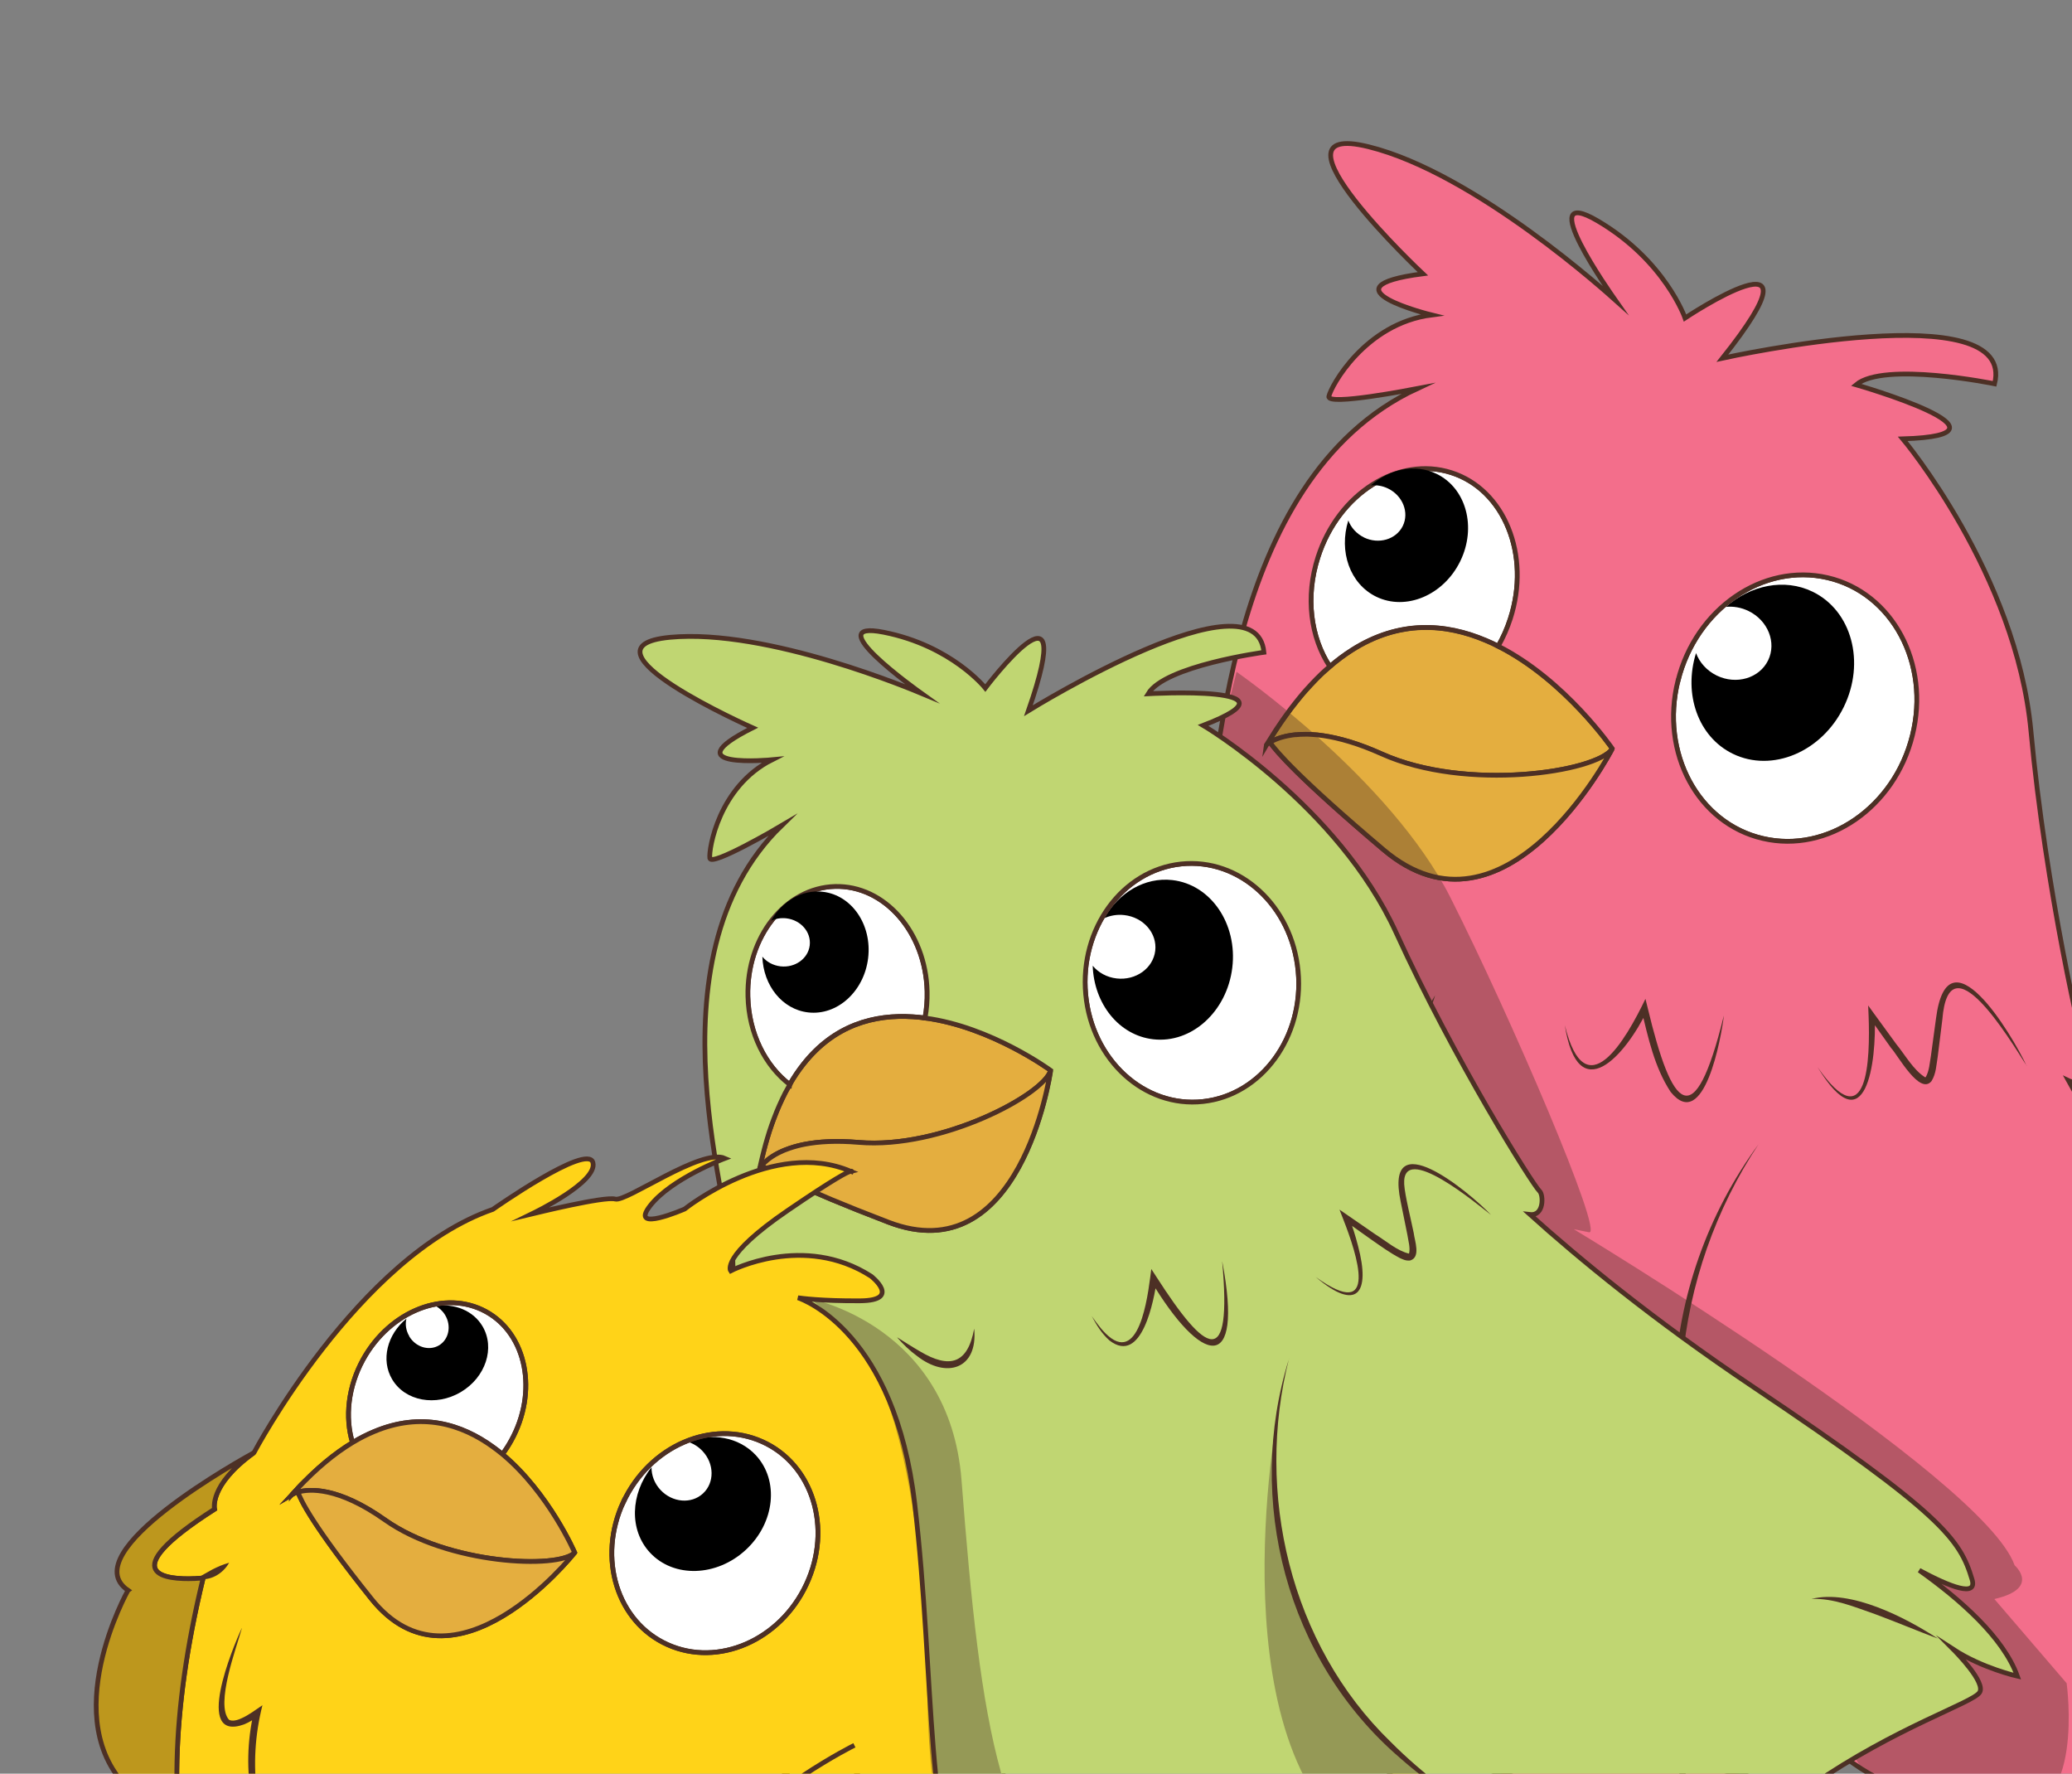 <svg width="437" height="374" viewBox="0 0 437 374" fill="none" xmlns="http://www.w3.org/2000/svg">
<rect x="0" y="0" width="437" height="374" fill="#808080" stroke="none"/>
<g clip-path="url(#clip0_743_39183)">
<path d="M345.775 415.523C355.905 419.077 371.863 435.741 381.452 440.844C391.055 445.949 391.637 436.249 393.441 436.674C395.244 437.099 402.516 433.73 400.428 424.133C398.339 414.535 379.006 423.491 365.153 411.875C352.323 401.134 358.469 378.534 359.457 375.243C357.385 375.578 355.216 375.854 352.979 376.076C355.167 388.151 345.092 405.305 345.092 405.305C339.297 397.247 325.768 397.723 325.768 397.723C311.611 408.133 335.627 411.996 345.773 415.538L345.775 415.523Z" fill="#E4AE3F" stroke="#4D3025" stroke-miterlimit="10"/>
<path d="M236.762 392.063C239.727 399.962 267.569 394.67 283.301 393.998C299.032 393.325 305.196 412.264 311.964 403.765C318.732 395.265 297.165 389.061 293.724 386.325C290.632 383.892 301.491 372.132 303.7 369.788C301.578 368.944 299.454 368.01 297.343 366.972C296.234 369.059 291.999 376.702 287.349 380.772C281.931 385.519 281.635 381.618 251.123 377.729C220.627 373.828 236.775 392.08 236.775 392.08L236.762 392.063Z" fill="#E4AE3F" stroke="#4D3025" stroke-miterlimit="10"/>
<path d="M297.611 366.436C297.611 366.436 297.509 366.633 297.329 366.969" stroke="#4D3025" stroke-miterlimit="10"/>
<path d="M304.071 369.388C304.071 369.388 303.93 369.534 303.683 369.802" stroke="#4D3025" stroke-miterlimit="10"/>
<path d="M353.895 143.561C350.122 158.747 358.14 173.642 371.805 176.805C385.453 179.98 399.592 170.258 403.351 155.07C407.125 139.885 399.106 124.99 385.473 121.816C371.808 118.653 357.684 128.377 353.91 143.563L353.895 143.561Z" fill="white" stroke="#481D14" stroke-width="0.75" stroke-miterlimit="10"/>
<path d="M362.077 142.449C366.203 144.452 371.05 143.022 372.897 139.262C374.743 135.502 372.886 130.833 368.76 128.83C367.211 128.079 365.551 127.809 363.998 127.973C369.23 123.381 376.323 121.881 382.281 124.763C390.547 128.77 393.48 139.669 388.851 149.106C384.22 158.557 373.76 162.965 365.493 158.958C358.128 155.388 355.006 146.326 357.707 137.71C358.431 139.671 359.951 141.41 362.077 142.449Z" fill="black"/>
<path d="M280.457 140.542C282.002 139.22 283.539 138.077 285.067 137.098C295.093 130.693 304.901 131.424 313.4 135.042C314.282 135.402 315.128 135.803 315.983 136.249C317.023 134.453 317.885 132.527 318.544 130.438C322.87 117.04 317.299 103.243 306.093 99.663C294.886 96.083 282.29 104.062 277.976 117.477C275.259 125.881 276.438 134.438 280.459 140.528L280.457 140.542Z" fill="white" stroke="#481D14" stroke-width="0.75" stroke-miterlimit="10"/>
<path d="M251.537 236.543C250.233 239.626 247 242.537 243.485 242.225C246.488 240.454 248.545 238.345 251.537 236.543Z" fill="#4D3025"/>
<path d="M254.207 255.565C253.727 260.532 251.108 276.055 255.401 279.042C256.331 279.378 257.579 278.812 258.627 278.053C260.151 276.998 261.569 275.403 262.904 274.082C262.79 276.47 262.756 278.929 262.97 281.332C263.805 294.079 268.884 306.637 278.166 315.544C272.39 310.883 267.926 304.629 265.199 297.739C262.514 290.764 261.078 283.328 261.408 275.816L262.625 276.357C248.07 290.8 252.187 263.027 254.207 255.565Z" fill="#4D3025"/>
<path d="M463.691 293.316C468.161 298.971 478.35 315.017 462.61 307.681C460.015 306.458 457.554 305.012 455.098 303.536L455.679 302.909C472.292 327.459 463.775 335.571 437.195 325.171L437.896 323.989C442.645 328.254 457.487 341.973 446.596 346.683C443.142 347.911 439.634 347.765 436.099 347.601C430.379 347.169 424.627 346.087 419.041 344.893L419.662 343.851C423.029 348.019 426.159 352.38 428.133 357.41C434.888 377.736 396.596 358.519 389.62 355.288C408.85 363.894 446.322 378.313 417.507 343.257C422.571 344.321 427.67 345.344 432.798 345.935C457.689 348.775 449.59 336.574 436.998 325.069L434.173 322.552L437.701 323.872C463.274 333.85 470.296 327.128 454.977 303.43L453.843 301.728C470.544 312.59 476.643 312.336 463.706 293.318L463.691 293.316Z" fill="#4D3025"/>
<path d="M267.852 156.541C267.763 156.424 267.688 156.308 267.641 156.212C267.433 155.868 267.39 155.742 267.39 155.742" stroke="#4D3025" stroke-miterlimit="10"/>
<path d="M267.086 157.099C267.086 157.099 267.393 156.825 267.852 156.542C268.671 156.037 270.16 155.353 272.454 155.034C272.715 154.994 272.99 154.956 273.278 154.935C273.295 154.923 273.308 154.939 273.352 154.945C273.642 154.91 273.93 154.889 274.248 154.872C274.611 154.846 274.988 154.837 275.392 154.847C275.751 154.851 276.126 154.857 276.513 154.879C276.81 154.904 277.123 154.917 277.464 154.948C277.734 154.955 277.999 154.991 278.294 155.031C278.559 155.067 278.841 155.09 279.149 155.147C282.429 155.638 286.48 156.759 291.402 158.974C309.296 167.023 336.708 162.8 340.042 157.92C340.059 157.907 340.061 157.892 340.061 157.892C340.061 157.892 330.15 143.446 315.994 136.281C315.152 135.851 314.293 135.434 313.411 135.074C304.911 131.456 295.104 130.724 285.078 137.129C283.551 138.094 282.015 139.237 280.468 140.574C279.905 141.068 279.345 141.548 278.776 142.087C278.001 142.823 277.217 143.618 276.443 144.459C276.092 144.832 275.772 145.194 275.419 145.582C274.958 146.105 274.478 146.656 274.025 147.225C273.756 147.549 273.502 147.875 273.231 148.214C272.561 149.054 271.884 149.954 271.217 150.885C270.942 151.253 270.681 151.623 270.419 152.008C270.142 152.391 269.86 152.804 269.592 153.233C269.311 153.645 269.042 154.075 268.759 154.502C268.382 155.067 268.018 155.648 267.65 156.259C267.461 156.549 267.271 156.839 267.094 157.145L267.086 157.099Z" fill="#E4AE3F" stroke="#4D3025" stroke-miterlimit="10"/>
<path d="M280.457 140.542C282.002 139.22 283.539 138.077 285.067 137.098C295.093 130.693 304.901 131.424 313.4 135.042C314.282 135.402 315.128 135.803 315.983 136.249C317.023 134.453 317.885 132.527 318.544 130.438C322.87 117.04 317.299 103.243 306.093 99.663C294.886 96.083 282.29 104.062 277.976 117.477C275.259 125.881 276.438 134.438 280.459 140.528L280.457 140.542ZM353.895 143.562C350.122 158.748 358.14 173.643 371.805 176.806C385.453 179.981 399.592 170.259 403.351 155.071C407.125 139.886 399.106 124.991 385.473 121.817C371.808 118.654 357.684 128.378 353.91 143.564L353.895 143.562Z" stroke="#4D3025" stroke-miterlimit="10"/>
<path d="M222.584 254.108C209.495 287.257 235.516 305.649 235.516 305.649C236.017 313.679 253.656 324.487 253.656 324.487C266.331 346.099 281.637 359.279 297.312 366.982C299.422 368.019 301.545 368.969 303.669 369.798C321.117 376.825 338.608 377.563 352.965 376.073C355.201 375.851 357.372 375.56 359.442 375.24C375.481 372.747 386.277 367.964 386.277 367.964C401.155 382.859 430.916 384.437 454.612 377.951C478.308 371.465 497.353 372.145 499.646 370.293C501.82 368.545 497.575 359.571 497.108 358.591C502.123 365.101 509.373 369.631 509.373 369.631C509.302 359.872 502.54 347.882 495.661 338.189C501.362 344.402 506.598 348.838 506.797 344.389C507.265 334.537 505.348 327.427 472.914 284.203C455.578 261.103 443.62 241.286 436.257 227.863C439.328 229.346 440.843 224.49 440.242 223.387C439.215 221.444 431.405 187.334 428.343 154.184C425.278 121.049 401.307 92.54 401.307 92.54C428.283 91.743 391.449 81.136 391.449 81.136C397.349 76.154 420.671 80.929 420.671 80.929C425.38 61.95 364.663 75.23 363.27 75.536C386.476 46.36 355.386 67.059 355.386 67.059C355.386 67.059 351.204 54.969 336.986 46.593C323.073 38.409 339.898 62.176 340.678 63.289C339.607 62.332 311.247 36.517 288.605 30.933C265.495 25.256 300.095 57.732 300.095 57.732C278.125 60.576 301.948 66.411 301.948 66.411C287.892 68.227 280.689 81.475 280.266 83.596C279.851 85.658 297.924 82.119 298.94 81.926C257.432 101.196 257.576 166.112 253.499 176.9C249.422 187.689 248.048 212.725 248.048 212.725C248.048 212.725 242.729 213.76 227.301 230.983C211.885 248.223 222.578 254.152 222.578 254.152L222.584 254.108ZM353.895 143.562C357.669 128.376 371.795 118.637 385.458 121.815C399.106 124.99 407.125 139.885 403.336 155.069C399.577 170.257 385.436 179.994 371.79 176.803C358.126 173.64 350.107 158.745 353.881 143.56L353.895 143.562ZM267.086 157.098C267.262 156.792 267.454 156.487 267.641 156.212C268.007 155.616 268.388 155.022 268.751 154.455C269.019 154.026 269.287 153.597 269.583 153.186C269.85 152.772 270.133 152.345 270.41 151.962C270.673 151.577 270.933 151.206 271.208 150.838C271.875 149.907 272.538 149.006 273.222 148.167C273.493 147.829 273.748 147.503 274.017 147.179C274.469 146.609 274.947 146.073 275.411 145.535C275.764 145.147 276.083 144.785 276.434 144.412C277.208 143.571 278.007 142.778 278.767 142.04C279.336 141.502 279.898 141.007 280.459 140.527C276.438 134.438 275.259 125.88 277.976 117.476C282.292 104.046 294.886 96.083 306.093 99.663C317.299 103.243 322.87 117.039 318.544 130.437C317.87 132.524 317.008 134.45 315.983 136.249C330.142 143.4 340.05 157.86 340.05 157.86C340.05 157.86 340.048 157.875 340.032 157.888C339.459 159.012 317.384 200.856 291.798 179.158C273.961 164.056 269.145 158.4 267.854 156.527C267.395 156.81 267.14 157.031 267.088 157.084L267.086 157.098Z" fill="#F36E8B" stroke="#4D3025" stroke-miterlimit="10"/>
<path d="M267.852 156.542C269.143 158.415 273.944 164.069 291.796 179.173C317.384 200.856 339.457 159.027 340.03 157.903C336.693 162.797 309.284 167.006 291.389 158.958C286.467 156.742 282.416 155.621 279.136 155.13C278.841 155.09 278.546 155.05 278.281 155.014C278.001 154.976 277.736 154.94 277.452 154.931C277.111 154.9 276.812 154.889 276.5 154.862C276.113 154.84 275.741 154.819 275.379 154.83C274.99 154.822 274.597 154.844 274.235 154.855C273.917 154.872 273.629 154.893 273.339 154.929C273.31 154.925 273.295 154.923 273.266 154.919C272.963 154.937 272.702 154.977 272.442 155.017C270.145 155.351 268.656 156.035 267.839 156.525L267.852 156.542Z" fill="#E4AE3F" stroke="#4D3025" stroke-miterlimit="10"/>
<path d="M427.473 224.793C423.685 218.87 411.051 197.835 409.657 214.952L408.676 222.841C408.386 224.529 408.357 226.403 407.362 227.98C404.867 230.991 400.308 222.56 398.829 220.962L394.216 214.477L395.383 214.065C395.833 223.905 393.541 241.771 383.331 225.001C393.999 240.391 394.447 223.281 394.098 214.131L394.01 212.016L395.248 213.731L399.93 220.151C401.848 222.499 403.541 225.613 406.032 227.168C406.093 227.162 406.059 227.187 406.18 227.069C406.893 225.798 406.981 224.158 407.248 222.632L408.318 214.755C410.788 195.576 424.261 217.942 427.444 224.789L427.473 224.793Z" fill="#4D3025"/>
<path d="M363.571 214.219C363.04 218.683 359.414 238.967 352.357 230.257C348.922 225.043 347.611 218.781 346.155 212.815L347.456 212.961C342.851 222.551 332.836 233.96 330.029 216.168C334.387 234.035 342.873 219.294 347.038 210.621L347.503 212.502C352.64 233.916 357.296 239.641 363.556 214.217L363.571 214.219Z" fill="#4D3025"/>
<path d="M302.687 209.827C300.198 219.088 292.662 218.77 287.822 211.413C286.55 209.618 285.554 207.665 284.731 205.66C286.059 207.373 287.373 209.084 288.745 210.697C293.939 216.991 298.573 217.35 302.702 209.829L302.687 209.827Z" fill="#4D3025"/>
<path d="M242.985 224.58C242.985 224.58 219.685 247.044 240.954 243.729C240.954 243.729 227.775 290.146 253.673 324.474" stroke="#4D3025" stroke-miterlimit="10"/>
<path d="M370.956 241.181C352.669 268.622 348.688 305.337 363.615 335.126C368.366 345.01 374.631 354.138 381.777 362.53C379.939 360.478 378.051 358.464 376.283 356.346C372.838 352.092 369.395 347.599 366.644 342.883C346.747 311.563 349.107 270.872 370.954 241.196L370.956 241.181Z" fill="#4D3025"/>
<path d="M287.651 113.323C290.777 114.844 294.451 113.765 295.859 110.907C297.252 108.062 295.856 104.522 292.731 103.001C291.561 102.437 290.298 102.235 289.127 102.346C293.098 98.86 298.46 97.725 302.981 99.917C309.249 102.946 311.474 111.21 307.965 118.365C304.457 125.52 296.528 128.86 290.275 125.832C284.684 123.12 282.328 116.265 284.371 109.737C284.919 111.224 286.077 112.538 287.681 113.327L287.651 113.323Z" fill="black"/>
<g style="mix-blend-mode:multiply" opacity="0.37">
<path d="M260.778 141.655C260.778 141.655 293.187 164.069 305.926 189.294C318.666 214.52 338.361 260.475 335.145 259.842L331.93 259.196C331.93 259.196 418.253 311.241 424.897 330.065C424.897 330.065 430.483 334.91 420.629 337.177L435.869 354.93C435.869 354.93 439.915 383.827 423.502 381.448C407.089 379.068 392.693 372.997 392.693 372.997L257.136 156.198L260.809 141.644L260.778 141.655Z" fill="#4D3025"/>
</g>
<path d="M228.98 209.669C230.253 223.498 241.336 233.626 253.723 232.274C266.093 230.935 275.088 218.636 273.785 204.804C272.511 190.975 261.428 180.847 249.058 182.186C236.686 183.541 227.691 195.839 228.98 209.669Z" fill="white" stroke="#481D14" stroke-width="0.75" stroke-miterlimit="10"/>
<path d="M235.514 206.321C239.564 206.781 243.206 204.166 243.646 200.485C244.088 196.79 241.169 193.419 237.118 192.959C235.596 192.782 234.134 193.049 232.884 193.631C235.927 188.245 241.424 184.906 247.262 185.578C255.36 186.513 261.022 194.778 259.899 204.045C258.775 213.311 251.312 220.079 243.213 219.145C235.986 218.313 230.722 211.649 230.46 203.637C231.645 205.075 233.43 206.083 235.514 206.321Z" fill="black"/>
<path d="M166.553 228.682C167.455 227.122 168.413 225.705 169.41 224.443C175.942 216.137 184.37 213.871 192.552 214.412C193.402 214.452 194.229 214.549 195.07 214.663C195.404 212.861 195.568 210.991 195.517 209.046C195.218 196.551 186.51 186.626 176.068 186.92C165.626 187.214 157.402 197.589 157.714 210.1C157.896 217.937 161.396 224.767 166.551 228.697L166.553 228.682Z" fill="white" stroke="#481D14" stroke-width="0.75" stroke-miterlimit="10"/>
<path d="M170.431 317.599C170.369 320.595 168.443 324.059 165.351 324.721C167.276 322.263 168.341 319.944 170.431 317.599Z" fill="#4D3025"/>
<path d="M178.249 332.753C179.369 337.111 181.673 350.644 186.127 352C188.661 351.578 189.833 347.591 190.972 345.508C191.589 347.589 192.302 349.744 193.216 351.746C197.639 362.172 205.555 371.194 215.892 375.978C214.388 375.338 212.803 374.852 211.384 374.029C206.972 371.807 203.023 368.612 199.761 364.894C195.45 359.831 192.052 354.022 190.144 347.619L191.466 347.723C183.391 364.187 178.688 339.693 178.251 332.738L178.249 332.753Z" fill="#4D3025"/>
<path d="M364.85 302.936C370.313 306.367 383.526 316.83 368.133 315.34C365.603 315.071 363.101 314.596 360.62 314.079L360.966 313.3C382.162 328.978 377.32 338.431 351.961 337.495L352.235 336.135C367.936 342.324 377.505 352.321 354.638 357.343C350.631 358.225 346.59 358.803 342.542 359.32L342.795 358.122C348.535 361.501 364.329 372.855 350.799 376.771C340.948 378.903 330.821 377.543 320.924 376.589C339.733 378.122 375.051 379.119 340.551 358.283C345.166 357.678 349.817 357.033 354.339 356.01C375.944 351.103 365.557 343.368 351.729 337.433L348.231 335.997L352.001 336.088C376.275 336.952 380.159 329.352 360.464 314.013L358.829 312.784C361.118 313.17 377.645 317.804 374.425 311.898C372.046 308.195 368.288 305.581 364.835 302.934L364.85 302.936Z" fill="#4D3025"/>
<path d="M160.674 245.774C160.564 245.699 160.469 245.626 160.401 245.571C160.116 245.352 160.054 245.254 160.054 245.254" stroke="#4D3025" stroke-miterlimit="10"/>
<path d="M160.203 246.477C160.203 246.477 160.382 246.156 160.689 245.777C161.229 245.114 162.267 244.098 164.106 243.161C164.315 243.054 164.527 242.933 164.781 242.832C164.783 242.817 164.812 242.821 164.844 242.811C165.07 242.691 165.309 242.589 165.578 242.49C165.88 242.366 166.197 242.243 166.526 242.138C166.826 242.028 167.154 241.938 167.483 241.832C167.748 241.763 167.998 241.692 168.294 241.612C168.529 241.539 168.762 241.48 169.008 241.438C169.241 241.38 169.489 241.323 169.749 241.284C172.632 240.729 176.372 240.486 181.135 240.892C198.495 242.379 220.223 230.818 221.59 225.731C221.592 225.716 221.594 225.702 221.594 225.702C221.594 225.702 209.049 216.502 195.086 214.65C194.246 214.536 193.419 214.439 192.569 214.398C184.387 213.858 175.959 216.123 169.427 224.43C168.43 225.691 167.474 227.094 166.57 228.669C166.237 229.239 165.919 229.812 165.593 230.444C165.163 231.287 164.74 232.191 164.33 233.112C164.154 233.523 163.98 233.92 163.802 234.347C163.573 234.931 163.328 235.514 163.109 236.13C162.988 236.474 162.864 236.833 162.725 237.19C162.408 238.093 162.099 239.043 161.817 240.011C161.689 240.399 161.591 240.791 161.478 241.182C161.363 241.587 161.244 242.021 161.141 242.443C161.022 242.878 160.92 243.299 160.814 243.751C160.675 244.333 160.519 244.927 160.39 245.541C160.321 245.832 160.249 246.138 160.192 246.445L160.203 246.477Z" fill="#E4AE3F" stroke="#4D3025" stroke-miterlimit="10"/>
<path d="M166.553 228.681C167.455 227.121 168.413 225.704 169.41 224.442C175.942 216.136 184.37 213.87 192.552 214.411C193.402 214.451 194.229 214.549 195.069 214.663C195.404 212.86 195.568 210.99 195.517 209.045C195.218 196.551 186.51 186.625 176.068 186.919C165.626 187.213 157.402 197.589 157.714 210.1C157.896 217.936 161.396 224.766 166.551 228.696L166.553 228.681ZM228.98 209.669C230.254 223.498 241.336 233.626 253.723 232.274C266.093 230.934 275.088 218.636 273.785 204.804C272.511 190.975 261.428 180.847 249.058 182.186C236.686 183.54 227.691 195.839 228.98 209.669Z" stroke="#4D3025" stroke-miterlimit="10"/>
<path d="M151.31 340.796C150.047 372.412 177.239 380.192 177.239 380.192C180.008 386.772 197.958 390.652 197.958 390.652C214.901 405.047 231.603 411.597 246.992 413.446C249.074 413.699 251.124 413.857 253.154 413.938C269.832 414.701 284.704 410.186 296.312 404.732C298.122 403.897 299.847 403.019 301.484 402.13C314.189 395.338 321.841 388.175 321.841 388.175C338.676 396.29 364.059 388.877 382.027 376.49C399.981 364.101 416.152 359.087 417.521 356.854C418.828 354.749 412.641 348.47 411.967 347.793C418.076 351.777 425.474 353.443 425.474 353.443C422.546 345.279 413.387 337.23 404.776 331.118C411.365 334.656 417.059 336.827 415.921 333.052C413.413 324.659 409.733 319.262 369.908 292.551C348.625 278.288 332.783 265.185 322.685 256.092C325.7 256.441 325.535 251.912 324.705 251.169C323.278 249.848 306.737 223.55 294.462 196.675C282.186 169.8 253.749 152.958 253.749 152.958C276.124 144.37 242.151 146.291 242.151 146.291C245.641 140.38 266.574 137.545 266.574 137.545C264.96 120.26 217.981 149.197 216.9 149.861C227.794 118.607 207.808 145.081 207.808 145.081C207.808 145.081 200.762 136.177 186.394 133.324C172.347 130.545 193.398 145.527 194.383 146.232C193.203 145.741 161.885 132.429 141.265 134.39C120.246 136.418 158.742 153.469 158.742 153.469C141.168 162.289 162.841 160.2 162.841 160.2C151.596 165.853 149.441 179.066 149.708 180.965C149.969 182.803 164.074 174.549 164.857 174.084C135.718 202.41 154.846 256.745 154.593 267.001C154.328 277.241 160.521 298.617 160.521 298.617C160.521 298.617 156.379 301.044 148.491 319.998C140.618 338.953 151.324 340.798 151.324 340.798L151.31 340.796ZM228.98 209.669C227.706 195.841 236.686 183.54 249.058 182.186C261.428 180.847 272.496 190.973 273.785 204.803C275.073 218.634 266.078 230.932 253.723 232.273C241.351 233.628 230.268 223.499 228.98 209.669ZM160.203 246.476C160.26 246.169 160.332 245.863 160.401 245.572C160.529 244.958 160.671 244.362 160.824 243.782C160.931 243.33 161.033 242.909 161.152 242.474C161.256 242.038 161.373 241.618 161.488 241.213C161.589 240.806 161.7 240.43 161.828 240.042C162.109 239.074 162.418 238.124 162.736 237.221C162.86 236.862 162.984 236.504 163.12 236.162C163.337 235.56 163.569 234.961 163.813 234.378C163.991 233.951 164.15 233.552 164.341 233.143C164.751 232.222 165.174 231.318 165.604 230.475C165.928 229.858 166.246 229.285 166.58 228.7C161.425 224.77 157.923 217.954 157.744 210.103C157.432 197.592 165.655 187.217 176.097 186.923C186.539 186.629 195.248 196.554 195.547 209.049C195.598 210.994 195.434 212.864 195.099 214.666C209.064 216.503 221.606 225.718 221.606 225.718C221.606 225.718 221.606 225.718 221.602 225.747C221.452 226.854 215.196 268.382 187.404 257.727C168.029 250.303 162.342 246.977 160.716 245.795C160.409 246.174 160.255 246.423 160.231 246.495L160.203 246.476Z" fill="#C0D672" stroke="#4D3025" stroke-miterlimit="10"/>
<path d="M160.674 245.775C162.299 246.957 167.985 250.298 187.362 257.707C215.152 268.377 221.408 226.849 221.56 225.728C220.196 230.8 198.465 242.375 181.106 240.889C176.328 240.48 172.602 240.725 169.72 241.28C169.459 241.32 169.212 241.376 168.978 241.435C168.733 241.477 168.5 241.535 168.264 241.608C167.968 241.688 167.719 241.76 167.454 241.829C167.126 241.919 166.797 242.025 166.497 242.134C166.167 242.24 165.849 242.377 165.548 242.486C165.295 242.587 165.041 242.688 164.814 242.807C164.785 242.803 164.77 242.801 164.751 242.829C164.512 242.931 164.303 243.038 164.076 243.158C162.251 244.111 161.214 245.112 160.659 245.773L160.674 245.775Z" fill="#E4AE3F" stroke="#4D3025" stroke-miterlimit="10"/>
<path d="M314.423 256.142C311.759 254.097 295.636 240.52 296.157 249.725C296.273 251.964 297.715 257.703 298.168 260.003C298.341 261.604 299.737 265.143 297.381 265.8C296.38 265.874 295.842 265.531 295.259 265.286C293.06 264.131 291.191 262.751 289.242 261.404L283.493 257.318L284.453 256.548C285.243 258.578 285.893 260.649 286.431 262.765C289.066 272.647 286.26 276.728 277.501 269.274C290.956 278.958 286.232 264.556 283.277 257.034L282.508 255.067L284.252 256.265L290.057 260.268C292.328 261.673 294.658 263.747 297.173 264.344C297.487 263.14 297.016 261.634 296.809 260.284L295.408 253.363C291.879 236.465 309.76 251.242 314.438 256.144L314.423 256.142Z" fill="#4D3025"/>
<path d="M257.784 266.026C262.38 290.205 253.329 287.774 242.698 270.016L244.015 269.714C243.393 274.181 240.838 287.91 234.014 282.672C232.351 281.214 231.251 279.367 230.243 277.503C231.466 279.216 232.711 280.993 234.379 282.196C240.844 286.754 242.295 271.433 242.818 267.583L243.898 269.247C254.406 285.592 259.867 289.038 257.769 266.024L257.784 266.026Z" fill="#4D3025"/>
<path d="M205.47 280.206C206.266 288.712 199.607 290.767 193.433 285.947C191.847 284.801 190.456 283.44 189.184 281.975C190.832 282.995 192.431 284.039 194.046 284.964C200.241 288.645 204.084 287.649 205.455 280.204L205.47 280.206Z" fill="#4D3025"/>
<path d="M197.973 390.655C166.206 369.485 163.667 326.732 163.667 326.732C146.816 335.755 159.757 310.097 159.757 310.097" stroke="#4D3025" stroke-miterlimit="10"/>
<path d="M271.865 286.461C264.659 314.761 272.097 346.747 293.279 367.276C300.133 374.171 308.048 379.993 316.485 384.954C308.854 381.019 301.628 376.312 295.183 370.614C271.367 350.133 262.534 316.26 271.88 286.463L271.865 286.461Z" fill="#4D3025"/>
<path d="M408.704 345.516C404.263 343.846 399.947 342.028 395.56 340.396C391.187 338.886 386.793 336.982 382.072 337.152C390.324 335.073 401.865 341.057 408.704 345.516Z" fill="#4D3025"/>
<path d="M164.609 203.764C167.682 204.122 170.443 202.138 170.778 199.344C171.112 196.55 168.907 193.998 165.834 193.64C164.68 193.514 163.573 193.709 162.627 194.151C164.936 190.078 169.095 187.533 173.528 188.045C179.662 188.743 183.943 195.018 183.095 202.039C182.246 209.059 176.581 214.194 170.448 213.481C164.979 212.858 160.984 207.794 160.787 201.728C161.676 202.81 163.028 203.58 164.609 203.764Z" fill="black"/>
<path d="M131.462 316.739C125.968 328.567 130.129 342.021 140.812 346.807C151.48 351.591 164.592 345.891 170.086 334.063C175.595 322.238 171.433 308.783 160.766 303.999C150.098 299.215 136.986 304.915 131.475 316.756L131.462 316.739Z" fill="white" stroke="#481D14" stroke-width="0.75" stroke-miterlimit="10"/>
<path d="M139.314 314.184C141.818 316.853 145.826 317.187 148.265 314.919C150.719 312.654 150.677 308.652 148.173 305.984C147.243 304.986 146.09 304.303 144.888 303.975C150.1 302.069 155.786 302.977 159.39 306.831C164.382 312.181 163.438 321.126 157.292 326.811C151.146 332.496 142.103 332.77 137.111 327.42C132.655 322.654 132.94 315.031 137.413 309.389C137.383 311.053 138.017 312.791 139.301 314.168L139.314 314.184Z" fill="black"/>
<path d="M74.341 304.204C75.895 303.258 77.426 302.49 78.921 301.867C88.884 297.692 97.343 300.283 104.023 305.141C104.693 305.622 105.345 306.132 105.967 306.637C106.644 305.737 107.254 304.783 107.811 303.777C113.484 293.506 111.117 281.317 102.498 276.586C93.88 271.855 82.28 276.364 76.59 286.648C73.384 292.461 72.738 298.878 74.341 304.204Z" fill="white" stroke="#481D14" stroke-width="0.75" stroke-miterlimit="10"/>
<path d="M86.303 281.777C87.673 284.067 90.468 284.927 92.572 283.696C94.66 282.462 95.259 279.599 93.889 277.31C93.376 276.444 92.655 275.79 91.857 275.366C95.864 274.814 99.785 276.338 101.753 279.64C104.479 284.216 102.432 290.443 97.178 293.545C91.923 296.647 85.436 295.45 82.713 290.859C80.281 286.773 81.658 281.387 85.712 278.062C85.432 279.241 85.611 280.572 86.322 281.75L86.303 281.777Z" fill="black"/>
<path d="M40.831 332.881C41.041 332.879 41.267 332.88 41.466 332.847C42.297 332.809 42.845 332.749 42.845 332.749C35.836 361.586 35.941 383.804 40.506 400.918C45.521 419.687 55.922 432.291 68.226 440.722C69.944 441.887 71.685 442.995 73.469 444.003C86.448 451.445 100.92 454.853 113.225 456.314C115.425 456.582 117.576 456.769 119.625 456.928C132.821 457.909 142.237 456.769 142.237 456.769C173.348 482.882 216.686 460.527 216.686 460.527C220.863 465.135 221.74 463.542 221.74 463.542C223.094 457.446 220.722 449.928 220.722 449.928C220.785 449.471 220.832 449.012 220.85 448.548C220.85 448.548 220.854 448.519 220.856 448.504C222.68 429.103 214.949 418.949 205.066 403.741C194.948 388.17 197.283 354.296 192.924 317.094C188.722 281.176 169.614 274.104 168.294 273.654C168.899 273.736 173.198 274.35 181.416 274.295C190.282 274.222 183.726 269.11 183.726 269.11C169.468 259.933 154.1 267.986 154.1 267.986C154.1 267.986 151.883 264.965 166.192 255.206C176.136 248.415 178.741 247.131 179.407 246.981C163.092 240.018 144.404 254.936 144.404 254.936C144.404 254.936 132.628 260.082 137.076 254.301C141.523 248.521 152.91 244.254 152.91 244.254C147.958 242.034 132.081 253.503 129.769 252.843C127.531 252.194 112.9 255.81 112.062 256.011C112.785 255.659 126.101 249.235 125.051 245.142C123.954 240.952 103.942 255.014 103.942 255.014C75.416 264.9 53.546 306.35 53.546 306.35C53.546 306.35 53.527 306.378 53.481 306.387C43.994 313.24 45.25 318.248 45.25 318.248C23.209 332.335 35.534 333.093 40.829 332.895L40.831 332.881ZM131.462 316.738C136.988 304.9 150.085 299.198 160.753 303.982C171.421 308.766 175.595 322.237 170.073 334.046C164.579 345.873 151.465 351.588 140.799 346.79C130.129 342.02 125.955 328.549 131.449 316.721L131.462 316.738ZM61.632 315.11C62.002 314.71 62.354 314.322 62.707 313.934C66.748 309.601 70.645 306.435 74.343 304.188C72.74 298.862 73.386 292.445 76.592 286.632C82.282 276.348 93.882 271.839 102.5 276.57C111.119 281.301 113.5 293.492 107.813 303.761C107.256 304.767 106.644 305.736 105.969 306.621C115.782 314.819 121.221 327.38 121.221 327.38C121.221 327.38 121.221 327.38 121.202 327.408C120.549 328.235 95.814 358.947 78.338 337.104C65.995 321.667 63.396 316.266 62.857 314.601C62.122 314.816 61.701 315.045 61.634 315.096L61.632 315.11Z" fill="#FFD318" stroke="#4D3025" stroke-miterlimit="10"/>
<path d="M179.411 246.952L179.61 247.04C179.61 247.04 179.691 246.885 179.411 246.952Z" stroke="#4D3025" stroke-miterlimit="10"/>
<path d="M131.462 316.739C125.968 328.567 130.129 342.021 140.812 346.807C151.48 351.591 164.592 345.891 170.086 334.063C175.595 322.238 171.433 308.783 160.766 303.999C150.098 299.215 136.986 304.915 131.475 316.756L131.462 316.739Z" stroke="#4D3025" stroke-miterlimit="10"/>
<path d="M76.59 286.648C73.384 292.461 72.738 298.878 74.341 304.204C75.895 303.258 77.426 302.49 78.921 301.867C88.884 297.692 97.343 300.283 104.023 305.141C104.693 305.622 105.345 306.132 105.967 306.637C106.644 305.737 107.254 304.783 107.811 303.777C113.484 293.506 111.117 281.317 102.498 276.586C93.88 271.855 82.28 276.364 76.59 286.648Z" stroke="#4D3025" stroke-miterlimit="10"/>
<path d="M61.632 315.111C61.632 315.111 62.105 314.829 62.855 314.616C62.683 314.112 62.707 313.935 62.707 313.935C62.356 314.308 62.002 314.71 61.632 315.111Z" stroke="#4D3025" stroke-miterlimit="10"/>
<path d="M41.466 332.846C43.844 331.472 45.643 330.274 48.326 329.527C47 331.885 44.193 333.547 41.466 332.846Z" fill="#4D3025"/>
<path d="M51.013 343.338C49.872 347.434 45.365 359.396 48.302 362.634C48.942 363.006 50.026 362.763 50.974 362.306C52.442 361.664 53.999 360.478 55.354 359.566C52.212 371.863 53.7 385.661 61.029 396.24C52.837 386.715 50.727 373.074 53.535 361.016L54.645 361.798C53.655 362.46 52.664 363.121 51.519 363.597C40.752 367.497 49.105 347.33 50.984 343.334L51.013 343.338Z" fill="#4D3025"/>
<path d="M180.199 368.02C180.199 368.02 105.993 404.465 142.239 456.755" stroke="#4D3025" stroke-miterlimit="10"/>
<path d="M62.707 313.936C62.707 313.936 62.683 314.113 62.855 314.617C65.273 313.939 71.265 313.476 81.208 320.504C94.574 329.951 117.685 330.867 121.185 327.422C121.2 327.424 121.204 327.394 121.204 327.394C121.204 327.394 115.782 314.82 105.952 306.635C105.33 306.13 104.679 305.62 104.009 305.139C97.329 300.281 88.87 297.69 78.906 301.865C77.411 302.488 75.88 303.256 74.326 304.202C70.631 306.434 66.731 309.615 62.69 313.948L62.707 313.936Z" fill="#E4AE3F" stroke="#4D3025" stroke-miterlimit="10"/>
<path d="M61.632 315.111C61.632 315.111 62.105 314.829 62.855 314.616C62.683 314.112 62.707 313.935 62.707 313.935C62.356 314.308 62.002 314.71 61.632 315.111Z" stroke="#4D3025" stroke-miterlimit="10"/>
<path d="M62.84 314.614C63.379 316.28 65.963 321.679 78.321 337.118C95.8 358.946 120.533 328.249 121.185 327.422C117.683 330.882 94.56 329.949 81.208 320.504C71.251 313.473 65.259 313.936 62.855 314.616L62.84 314.614Z" fill="#E4AE3F" stroke="#4D3025" stroke-miterlimit="10"/>
<path d="M26.986 335.357C26.986 335.357 11.574 362.738 27.499 377.55C27.499 377.55 29.494 395.683 40.508 400.904C35.926 383.802 35.836 361.587 42.847 332.735C42.847 332.735 42.299 332.795 41.468 332.833C41.254 332.864 41.044 332.865 40.833 332.867C35.538 333.064 23.213 332.306 45.254 318.219C45.254 318.219 43.983 313.209 53.485 306.358C51.684 307.345 15.274 327.322 27.003 335.345L26.986 335.357Z" fill="#FFD318" stroke="#4D3025" stroke-miterlimit="10"/>
<g style="mix-blend-mode:multiply" opacity="0.37">
<path d="M26.986 335.357C26.986 335.357 11.574 362.738 27.499 377.55C27.499 377.55 29.494 395.683 40.508 400.904C35.926 383.802 35.836 361.587 42.847 332.735C42.847 332.735 42.299 332.795 41.468 332.833C41.254 332.864 41.044 332.865 40.833 332.867C35.538 333.064 23.213 332.306 45.254 318.219C45.254 318.219 43.983 313.209 53.485 306.358C51.684 307.345 15.274 327.322 27.003 335.345L26.986 335.357Z" fill="#4D3025"/>
</g>
<g style="mix-blend-mode:multiply" opacity="0.37">
<path d="M321.841 388.175C321.841 388.175 263.245 364.067 269.506 297.857C269.506 297.857 255.623 371.339 289.689 390.613C289.689 390.613 266.269 416.621 232.129 403.631C211.089 393.323 206.843 364.473 202.796 312.156C200.267 279.5 171.079 273.928 171.079 273.928C178.528 280.753 190.582 284.614 194.9 339.131C196.335 357.293 193.801 378.385 202.503 394.32C208.981 406.196 239.772 411.895 249.901 413.466C251.929 413.787 253.139 413.936 253.139 413.936C253.139 413.936 253.139 413.936 252.323 413.54C262.45 413.684 301.94 412.588 321.827 388.173L321.841 388.175Z" fill="#4D3025"/>
</g>
</g>
<defs>
<clipPath id="clip0_743_39183">
<rect width="488.009" height="505.595" fill="white" transform="translate(68.048) rotate(7.735)"/>
</clipPath>
</defs>
</svg>
